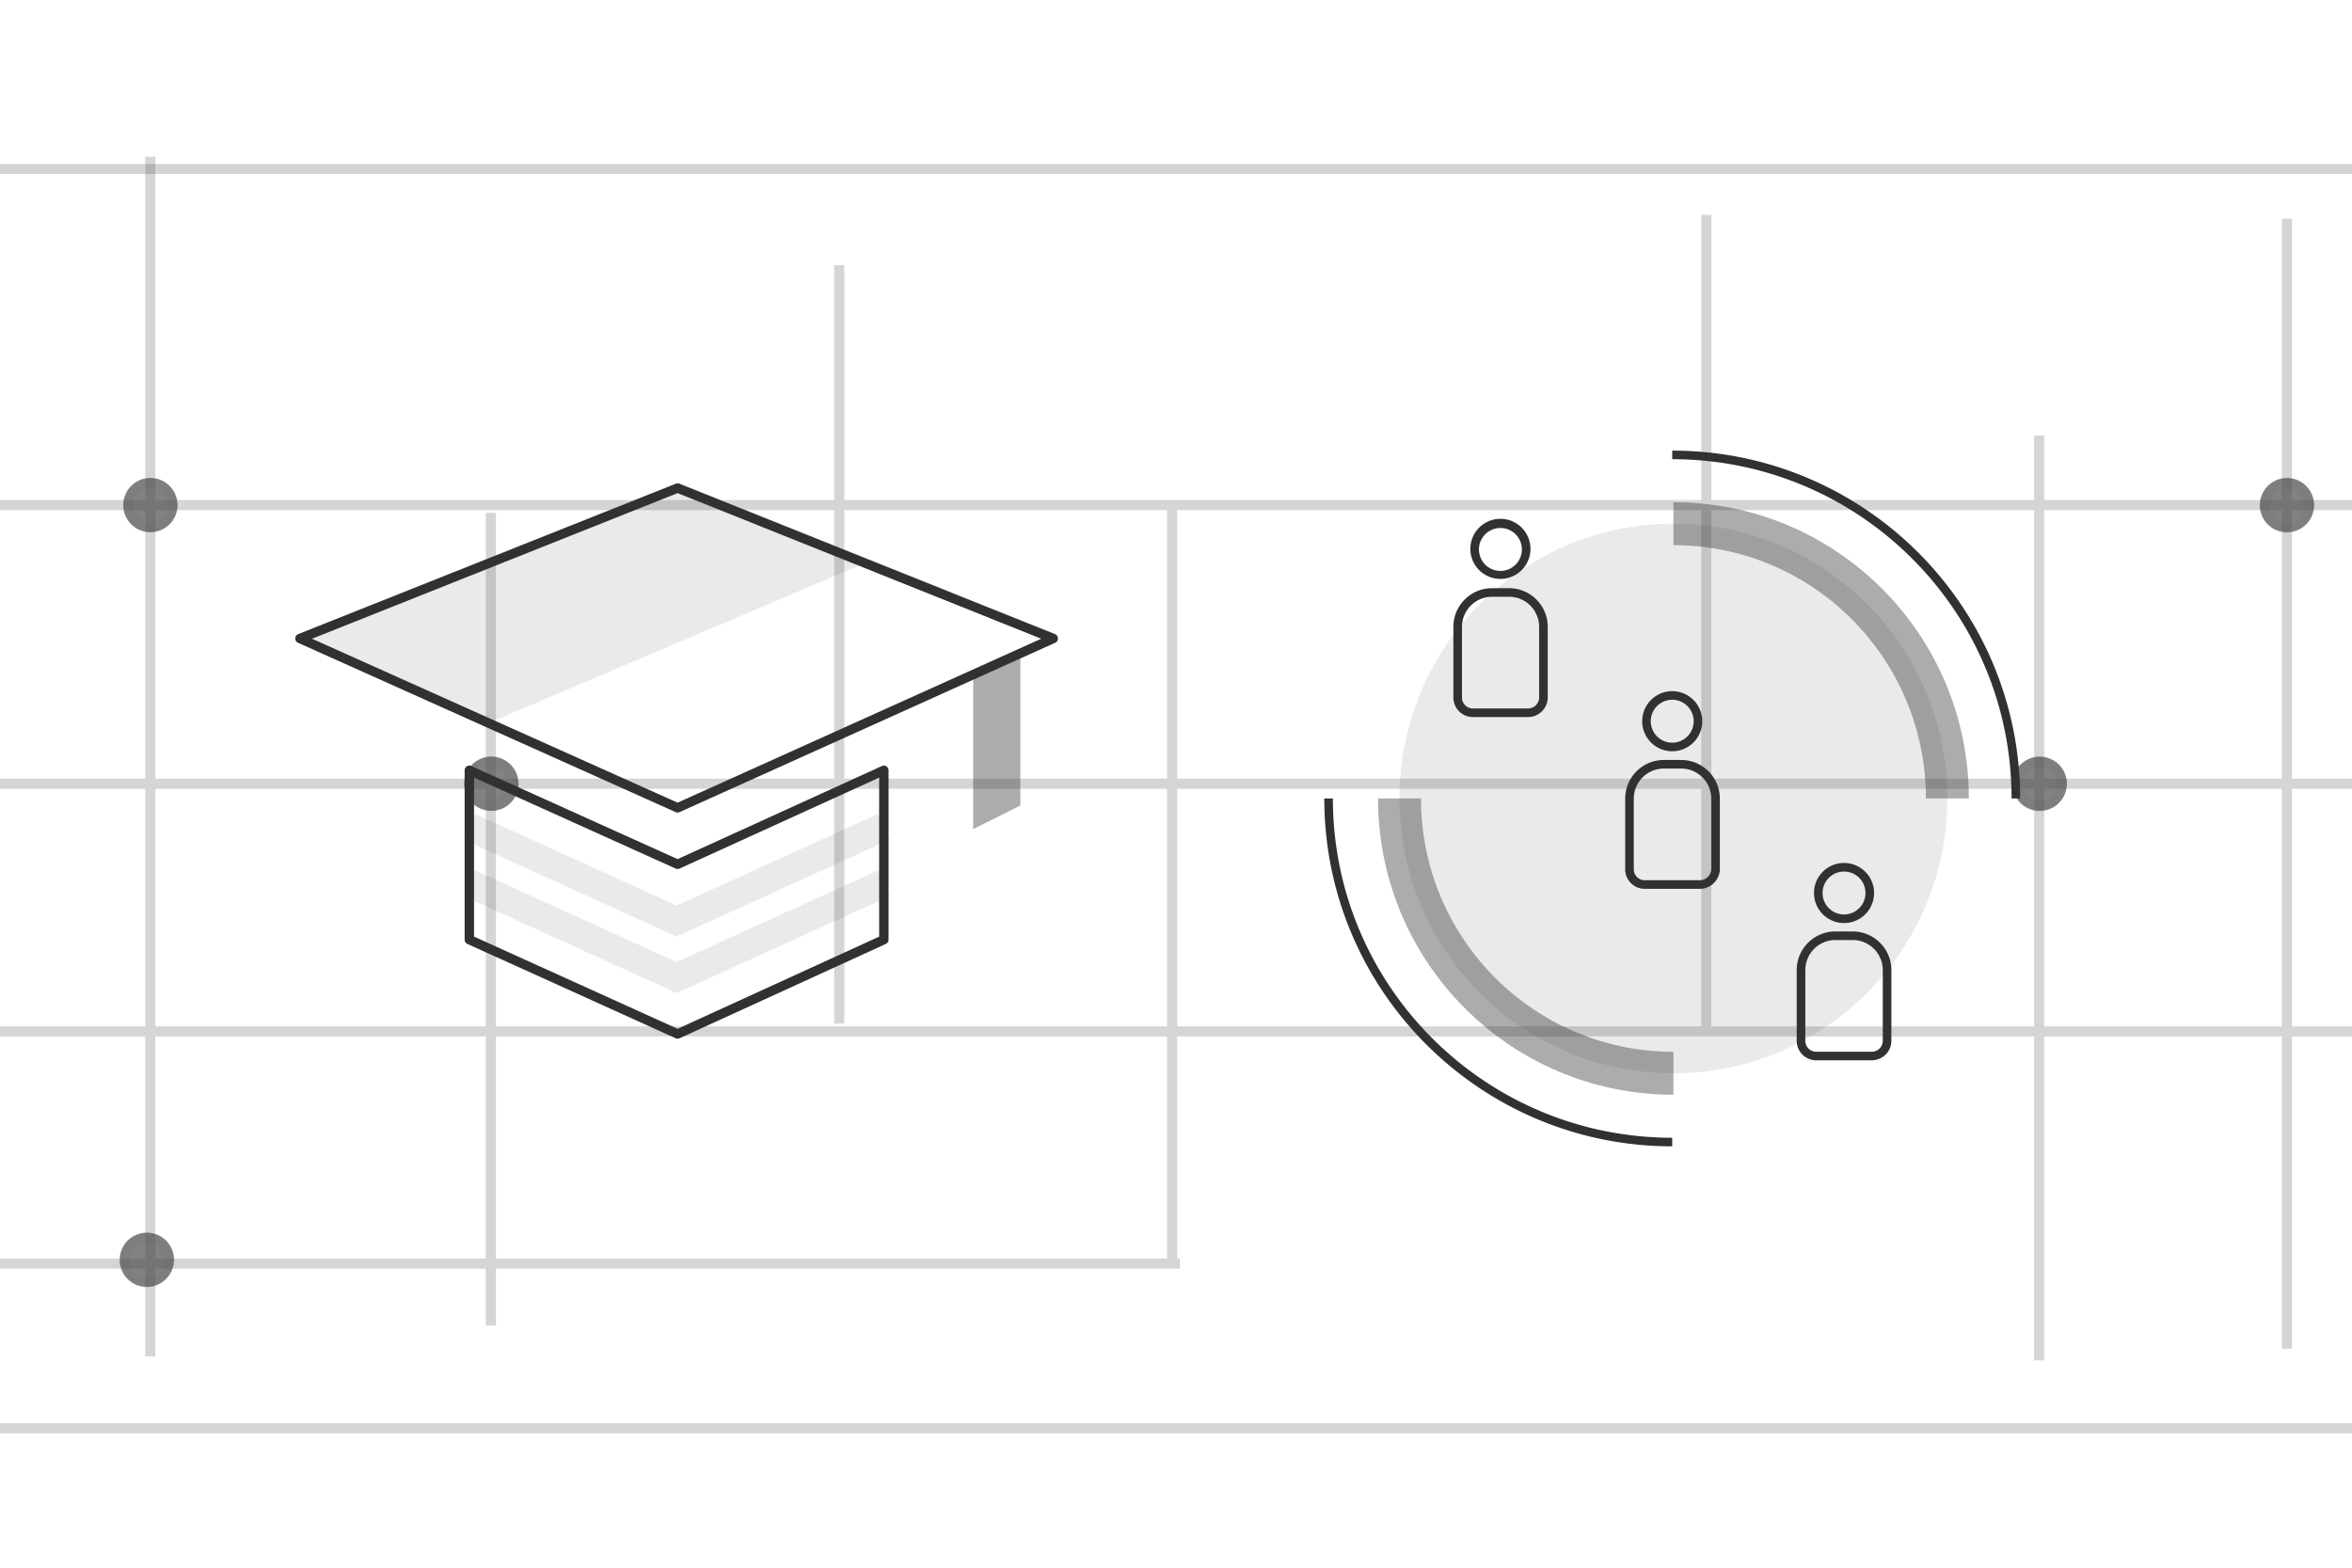 <svg xmlns="http://www.w3.org/2000/svg" width="210" height="140" fill="none"><g clip-path="url(#a)"><path stroke="#313131" stroke-opacity=".2" stroke-width=".901" d="M-2.033 127.549V15.089h234.807v112.46H-2.033z"/><path stroke="#313131" stroke-miterlimit="10" stroke-opacity=".2" stroke-width=".901" d="M-14.927 112.845h120.274m20.737-20.736h91.242M-14.927 69.99h155.872M-17 92.109h155.872m-.001-22.119h106.103m-40.782-50.46v100.919m-22.12-81.566v82.602M152.351 19.184v72.925M-13.544 45.105h237.091M74.933 23.677v67.74m29.723-46.312v67.74M13.414 14v107.14m30.414-75.344v72.579"/><g opacity=".7"><path fill="#4D4D4F" d="M43.828 72.409a2.42 2.42 0 1 0 0-4.839 2.42 2.42 0 0 0 0 4.839z"/><path stroke="#313131" stroke-opacity=".2" stroke-width=".901" d="M45.797 69.99a1.969 1.969 0 1 1-3.938 0 1.969 1.969 0 0 1 3.938 0z"/></g><g opacity=".7"><path fill="#4D4D4F" d="M13.428 47.524a2.419 2.419 0 1 0 0-4.838 2.419 2.419 0 0 0 0 4.838z"/><path stroke="#313131" stroke-opacity=".2" stroke-width=".901" d="M15.396 45.105a1.968 1.968 0 1 1-3.936 0 1.968 1.968 0 0 1 3.936 0z"/></g><g opacity=".7"><path fill="#4D4D4F" d="M13.068 114.919a2.42 2.42 0 1 0 0-4.839 2.42 2.42 0 0 0 0 4.839z"/><path stroke="#313131" stroke-opacity=".2" stroke-width=".901" d="M15.037 112.5a1.97 1.97 0 1 1-3.939 0 1.97 1.97 0 0 1 3.939 0z"/></g><g opacity=".7"><path fill="#4D4D4F" d="M204.192 47.524a2.419 2.419 0 1 0 .002-4.838 2.419 2.419 0 0 0-.002 4.838z"/><path stroke="#313131" stroke-opacity=".2" stroke-width=".901" d="M206.162 45.105a1.97 1.97 0 1 1-3.938 0 1.97 1.97 0 0 1 3.938 0z"/></g><g opacity=".7"><path fill="#4D4D4F" d="M182.073 72.409a2.42 2.42 0 1 0 0-4.839 2.42 2.42 0 0 0 0 4.839z"/><path stroke="#313131" stroke-opacity=".2" stroke-width=".901" d="M184.042 69.99a1.97 1.97 0 1 1-3.939 0 1.97 1.97 0 0 1 3.939 0z"/></g><path fill="#313131" d="m60.41 43.585 16.815 6.702-33.63 14.293-16.814-7.562 33.63-13.433z" opacity=".1"/><path fill="#313131" fill-rule="evenodd" d="m41.384 80.022 1.044-2.296 17.983 8.185 17.982-8.185 1.045 2.296-19.027 8.66-19.027-8.66z" clip-rule="evenodd" opacity=".1"/><path fill="#313131" fill-rule="evenodd" d="m41.384 74.98 1.044-2.295 17.983 8.184 17.982-8.184 1.045 2.295-19.027 8.66-19.027-8.66z" clip-rule="evenodd" opacity=".1"/><path fill="#313131" fill-rule="evenodd" d="M60.344 43.194a.42.42 0 0 1 .312 0l33.54 13.434a.42.42 0 0 1 .016.773l-33.54 15.125a.42.42 0 0 1-.345 0L26.61 57.402a.42.42 0 0 1 .016-.774l33.718-13.434zM27.86 57.041l32.639 14.64 32.467-14.64L60.5 44.037 27.86 57.041z" clip-rule="evenodd"/><path fill="#313131" fill-rule="evenodd" d="M41.678 68.438a.42.42 0 0 1 .4-.03l18.42 8.314 18.243-8.313a.42.42 0 0 1 .594.382v15.124a.42.42 0 0 1-.245.383L60.674 92.72a.42.42 0 0 1-.348 0l-18.594-8.422a.42.42 0 0 1-.247-.383V68.791a.42.42 0 0 1 .193-.353zm.648 1.004v14.202l18.172 8.232 17.997-8.23V69.445l-17.821 8.121a.42.42 0 0 1-.347 0l-18.001-8.124z" clip-rule="evenodd"/><path fill="#313131" d="M91.104 58.294v13.64l-4.211 2.106V60.162l4.21-1.868z" opacity=".4"/><path fill="#313131" d="M149.414 95.847c13.508 0 24.458-10.987 24.458-24.54 0-13.553-10.95-24.54-24.458-24.54s-24.459 10.987-24.459 24.54c0 13.553 10.951 24.54 24.459 24.54z" opacity=".1"/><path fill="#313131" fill-rule="evenodd" d="M149.306 62.492a1.916 1.916 0 1 0 0 3.832 1.916 1.916 0 0 0 0-3.832zm-2.683 1.916a2.683 2.683 0 1 1 5.366 0 2.683 2.683 0 0 1-5.366 0zm1.925 4.226a2.689 2.689 0 0 0-2.674 2.673v6.332c0 .523.429.969.97.969h4.951c.514 0 .973-.447.996-.977v-6.324a2.688 2.688 0 0 0-2.674-2.673h-1.569zm-3.441 2.673a3.455 3.455 0 0 1 3.441-3.44h1.569a3.455 3.455 0 0 1 3.441 3.44v6.346c-.034.928-.818 1.722-1.763 1.722h-4.951a1.74 1.74 0 0 1-1.737-1.736v-6.332zm19.539 6.526a1.916 1.916 0 1 0 0 3.832 1.916 1.916 0 0 0 0-3.832zm-2.683 1.916a2.683 2.683 0 1 1 5.366 0 2.683 2.683 0 0 1-5.366 0zm1.899 4.198a2.688 2.688 0 0 0-2.674 2.674v6.331c0 .524.428.97.969.97h4.951a.98.98 0 0 0 .997-.97v-6.33a2.688 2.688 0 0 0-2.674-2.675h-1.569zm-3.441 2.674c0-1.89 1.551-3.44 3.441-3.44h1.569a3.455 3.455 0 0 1 3.441 3.44v6.331c0 .98-.804 1.736-1.764 1.736h-4.951a1.74 1.74 0 0 1-1.736-1.736v-6.33zm-26.456-39.47a1.916 1.916 0 1 0 0 3.833 1.916 1.916 0 0 0 0-3.833zm-2.683 1.916a2.684 2.684 0 1 1 5.367.001 2.684 2.684 0 0 1-5.367 0zm1.925 4.226a2.688 2.688 0 0 0-2.673 2.674v6.33c0 .525.428.97.969.97h4.951a.99.99 0 0 0 .969-.97v-6.33a2.688 2.688 0 0 0-2.673-2.674h-1.543zm-3.44 2.674a3.454 3.454 0 0 1 3.44-3.441h1.543a3.455 3.455 0 0 1 3.44 3.44v6.332c0 .942-.794 1.736-1.736 1.736h-4.951a1.74 1.74 0 0 1-1.736-1.736v-6.331zm-10.759 15.34c0 16.726 13.573 30.298 30.298 30.298v.767c-17.149 0-31.065-13.916-31.065-31.065h.767zm60.596 0c0-16.725-13.573-30.297-30.298-30.297v-.767c17.148 0 31.065 13.916 31.065 31.064h-.767z" clip-rule="evenodd"/><path fill="#313131" fill-rule="evenodd" d="M171.955 71.307c0-12.501-10.104-22.622-22.541-22.622V44.85c14.565 0 26.376 11.849 26.376 26.457h-3.835zm-45.082 0c0 12.502 10.105 22.623 22.541 22.623v3.834c-14.565 0-26.376-11.848-26.376-26.457h3.835z" clip-rule="evenodd" opacity=".4"/></g><defs><clipPath id="a"><path fill="#fff" d="M0 0h210v140H0z"/></clipPath></defs></svg>